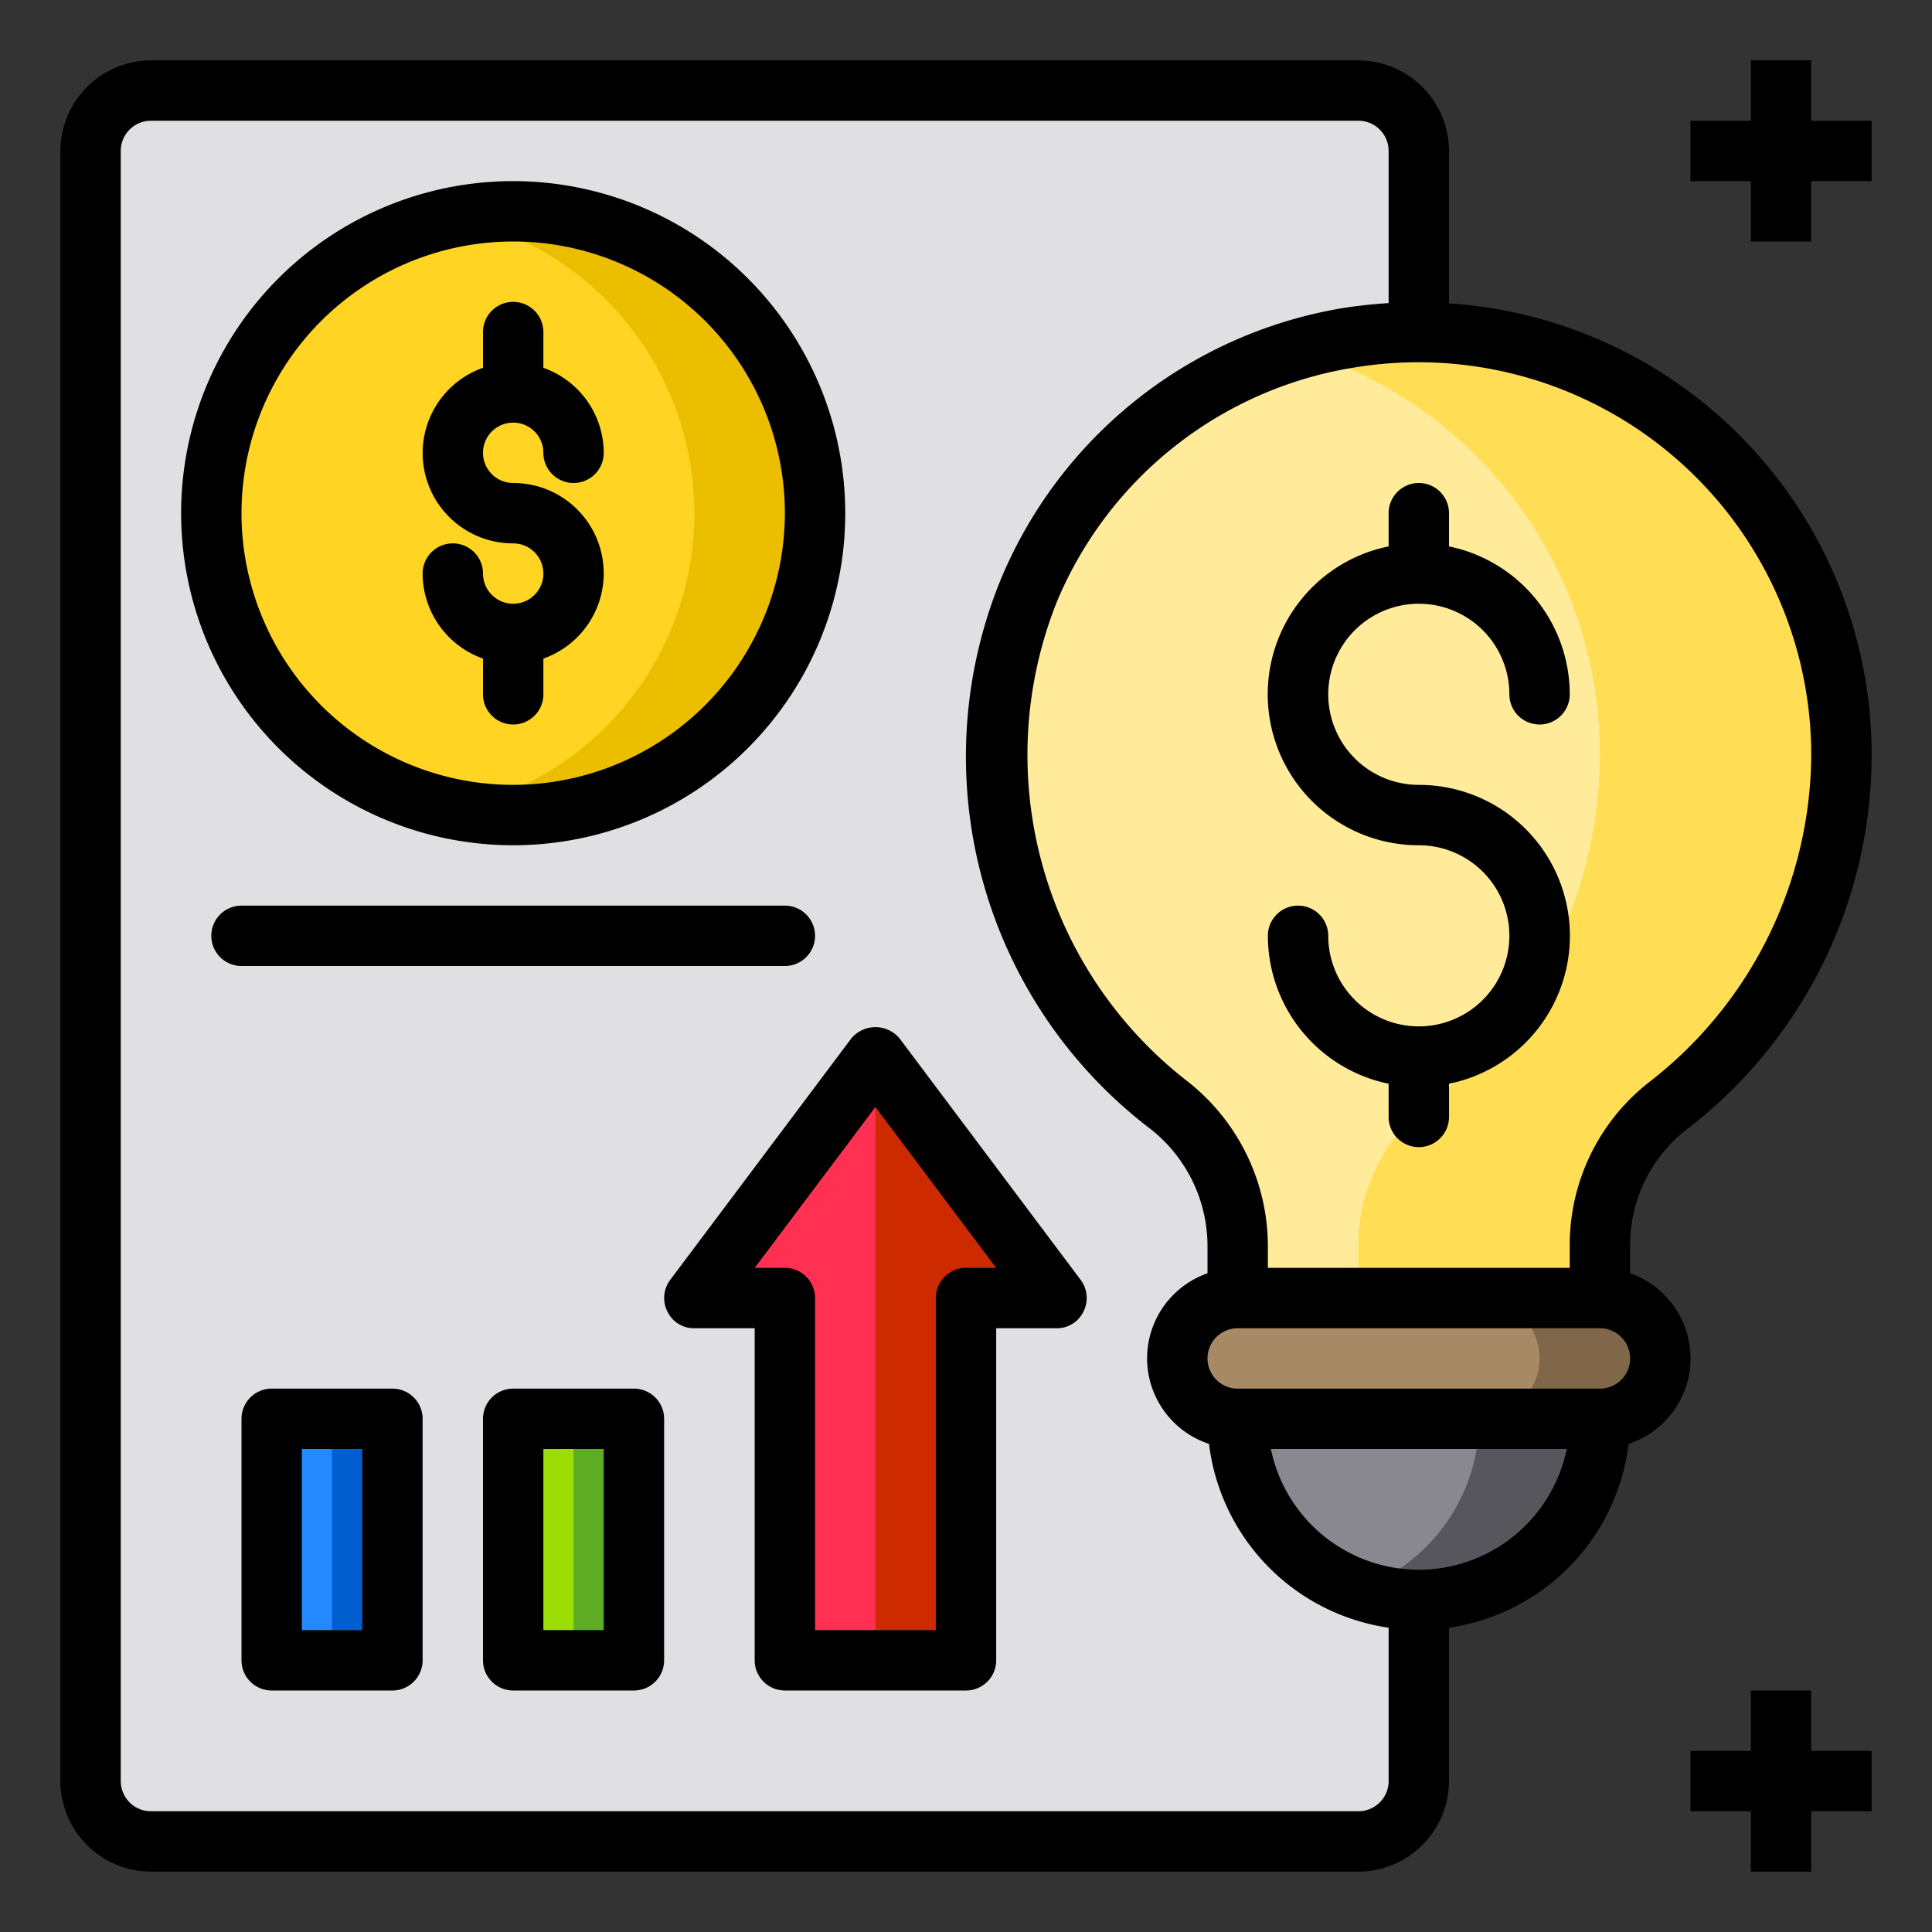 <svg height="512" viewBox="0 0 64 64" width="512" xmlns="http://www.w3.org/2000/svg"><rect x="0" y="0" width="64" height="64" fill="#333333" stroke="none"/><g id="innovation-document-idea-money-arrow_up" data-name="innovation-document-idea-money-arrow up"><rect fill="#e0e0e2" height="58" rx="2" width="44" x="3" y="3"/><path d="m61 25a14.724 14.724 0 0 1 -5.76 11.64 5.828 5.828 0 0 0 -2.24 4.67v1.69h-12v-1.69a5.888 5.888 0 0 0 -2.3-4.71 14.618 14.618 0 0 1 -4.63-17.02 13.91 13.91 0 0 1 10.66-8.4 14.761 14.761 0 0 1 2.27-.18 14 14 0 0 1 14 14z" fill="#ffeb99"/><path d="m53 43a2.006 2.006 0 0 1 2 2 2.015 2.015 0 0 1 -2 2h-12a2.006 2.006 0 0 1 -2-2 2.015 2.015 0 0 1 2-2z" fill="#a78966"/><path d="m41 47h12a6 6 0 0 1 -6 6 6.009 6.009 0 0 1 -6-6z" fill="#898890"/><path d="m29 35 6 8h-3v12h-6v-12h-3z" fill="#ff3051"/><circle cx="17" cy="17" fill="#ffd422" r="10"/><path d="m27 17a10 10 0 0 1 -11.99 9.8 10.005 10.005 0 0 0 0-19.6 10 10 0 0 1 11.99 9.8z" fill="#ebbf00"/><path d="m17 47h4v8h-4z" fill="#9cdd05"/><path d="m9 47h4v8h-4z" fill="#2488ff"/><path d="m61 25a14.724 14.724 0 0 1 -5.76 11.64 5.828 5.828 0 0 0 -2.24 4.67v1.69h-8v-1.69a5.828 5.828 0 0 1 2.24-4.67 14.724 14.724 0 0 0 5.76-11.64 13.976 13.976 0 0 0 -10.03-13.42 12.842 12.842 0 0 1 1.76-.4 14.006 14.006 0 0 1 16.27 13.82z" fill="#ffde55"/><path d="m55 45a2.015 2.015 0 0 1 -2 2h-4a2.015 2.015 0 0 0 2-2 2.006 2.006 0 0 0 -2-2h4a2.006 2.006 0 0 1 2 2z" fill="#806749"/><path d="m53 47a6 6 0 0 1 -6 6 5.427 5.427 0 0 1 -1.35-.16 4.707 4.707 0 0 1 -.64-.19 6 6 0 0 0 3.99-5.65z" fill="#57565c"/><path d="m35 43h-3v12h-3v-20z" fill="#cd2a00"/><path d="m19 47h2v8h-2z" fill="#5eac24"/><path d="m11 47h2v8h-2z" fill="#005ece"/><path d="m55.84 37.44a15.635 15.635 0 0 0 6.16-12.44 14.981 14.981 0 0 0 -14-14.95v-5.05a3.009 3.009 0 0 0 -3-3h-40a3.009 3.009 0 0 0 -3 3v54a3.009 3.009 0 0 0 3 3h40a3.009 3.009 0 0 0 3-3v-5.08a7.013 7.013 0 0 0 5.95-6.09 2.983 2.983 0 0 0 .05-5.65v-.87a4.848 4.848 0 0 1 1.84-3.87zm-9.84 21.56a1 1 0 0 1 -1 1h-40a1 1 0 0 1 -1-1v-54a1 1 0 0 1 1-1h40a1 1 0 0 1 1 1v5.04c-.47.03-.95.08-1.42.15a14.923 14.923 0 0 0 -11.43 9.01 15.5 15.5 0 0 0 4.95 18.19 4.938 4.938 0 0 1 1.9 3.92v.87a2.983 2.983 0 0 0 .05 5.65 7.013 7.013 0 0 0 5.95 6.09zm1-7a5.009 5.009 0 0 1 -4.9-4h9.8a5.009 5.009 0 0 1 -4.9 4zm6-6h-12a1 1 0 0 1 0-2h12a1 1 0 0 1 0 2zm-1-4.69v.69h-10v-.69a6.951 6.951 0 0 0 -2.69-5.51 13.682 13.682 0 0 1 -4.31-15.84 12.878 12.878 0 0 1 9.89-7.79 13.014 13.014 0 0 1 15.11 12.83 13.8 13.8 0 0 1 -5.36 10.84 6.844 6.844 0 0 0 -2.64 5.47z"/><path d="m47 20a3 3 0 0 1 3 3 1 1 0 0 0 2 0 5.009 5.009 0 0 0 -4-4.9v-1.1a1 1 0 0 0 -2 0v1.1a5 5 0 0 0 1 9.9 3 3 0 1 1 -3 3 1 1 0 0 0 -2 0 5.009 5.009 0 0 0 4 4.9v1.1a1 1 0 0 0 2 0v-1.1a5 5 0 0 0 -1-9.9 3 3 0 0 1 0-6z"/><path d="m35.8 42.4-6-8a1.041 1.041 0 0 0 -1.6 0l-6 8a1 1 0 0 0 -.09 1.05.977.977 0 0 0 .89.55h2v11a1 1 0 0 0 1 1h6a1 1 0 0 0 1-1v-11h2a.977.977 0 0 0 .89-.55 1 1 0 0 0 -.09-1.05zm-3.8-.4a1 1 0 0 0 -1 1v11h-4v-11a1 1 0 0 0 -1-1h-1l4-5.33 4 5.33z"/><path d="m13 46h-4a1 1 0 0 0 -1 1v8a1 1 0 0 0 1 1h4a1 1 0 0 0 1-1v-8a1 1 0 0 0 -1-1zm-1 8h-2v-6h2z"/><path d="m21 46h-4a1 1 0 0 0 -1 1v8a1 1 0 0 0 1 1h4a1 1 0 0 0 1-1v-8a1 1 0 0 0 -1-1zm-1 8h-2v-6h2z"/><path d="m17 20a1 1 0 0 1 -1-1 1 1 0 0 0 -2 0 3 3 0 0 0 2 2.816v1.184a1 1 0 0 0 2 0v-1.184a2.993 2.993 0 0 0 -1-5.816 1 1 0 1 1 1-1 1 1 0 0 0 2 0 3 3 0 0 0 -2-2.816v-1.184a1 1 0 0 0 -2 0v1.184a2.993 2.993 0 0 0 1 5.816 1 1 0 0 1 0 2z"/><path d="m17 6a11 11 0 1 0 11 11 11.007 11.007 0 0 0 -11-11zm0 20a9 9 0 1 1 9-9 9.014 9.014 0 0 1 -9 9z"/><path d="m26 32a1 1 0 0 0 0-2h-18a1 1 0 0 0 0 2z"/><path d="m60 4v-2h-2v2h-2v2h2v2h2v-2h2v-2z"/><path d="m60 56h-2v2h-2v2h2v2h2v-2h2v-2h-2z"/></g></svg>